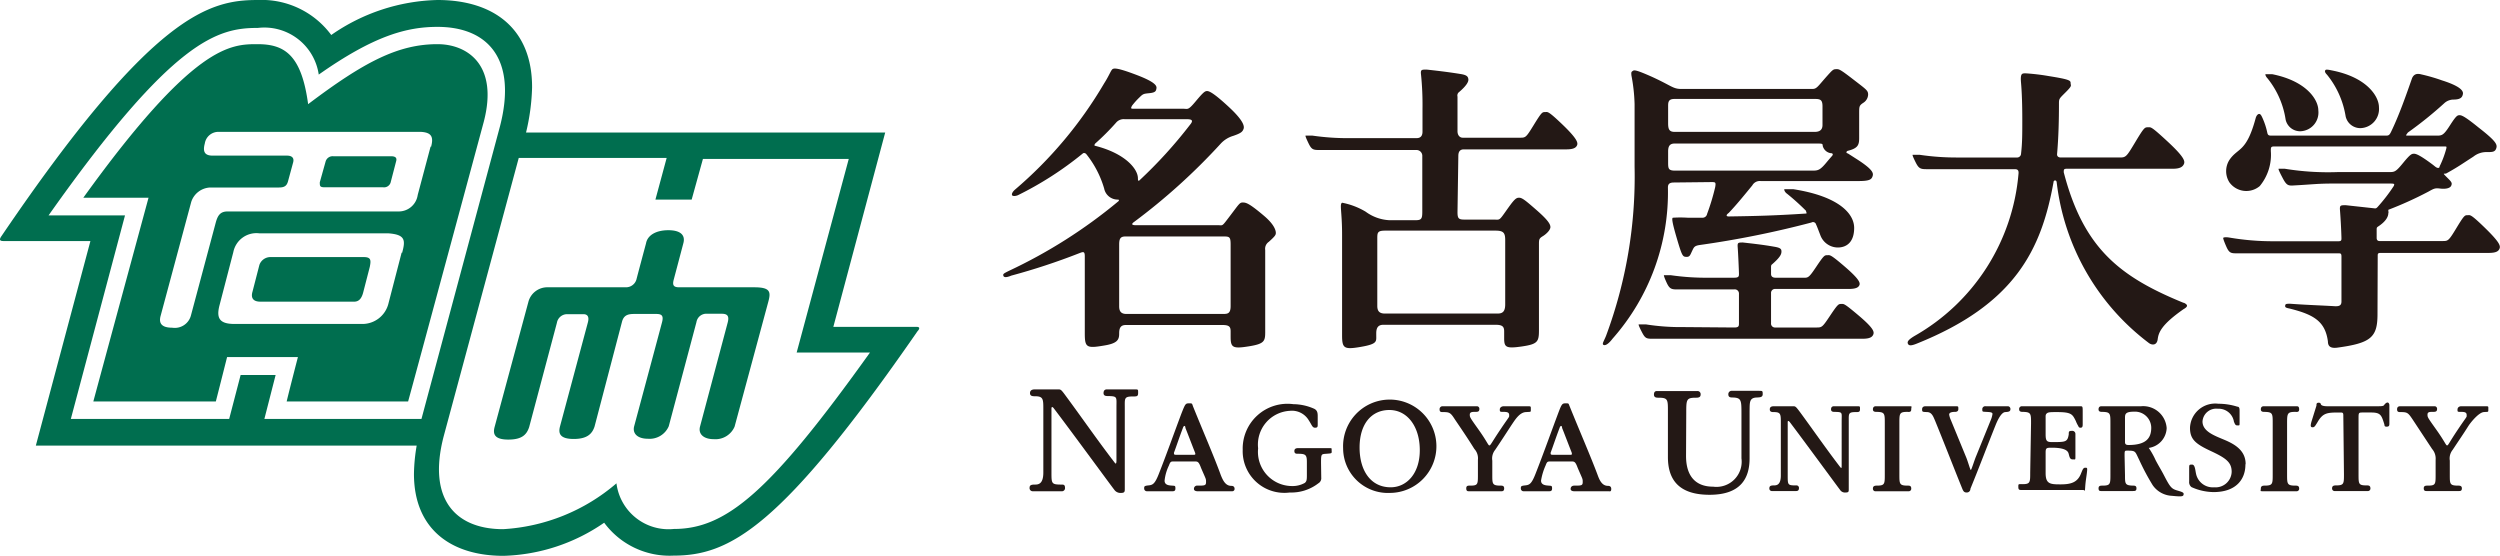 <svg xmlns="http://www.w3.org/2000/svg" viewBox="0 0 120 26.68"><defs><style>.cls-1{fill:#006e4f;}.cls-2{fill:#231815;}</style></defs><g id="レイヤー_2" data-name="レイヤー 2"><g id="レイヤー_1-2" data-name="レイヤー 1"><path class="cls-1" d="M44,15.69H40l2.49-9.33H25.25a10.22,10.22,0,0,0,.29-2.16C25.55,1.39,23.71,0,21,0A9.28,9.28,0,0,0,15.9,1.68,4.15,4.15,0,0,0,12.38,0C10.07,0,7.34.62.08,11.32c-.13.18-.1.25.08.25l4.18,0L1.72,21.39H20a8.61,8.61,0,0,0-.13,1.36c0,2.63,1.76,3.93,4.3,3.93A8.91,8.91,0,0,0,29,25.09a3.9,3.9,0,0,0,3.32,1.58c2.7,0,5.17-1.31,11.72-10.77C44.17,15.76,44.14,15.69,44,15.69ZM20.23,20.11H12.69L13.23,18H11.55L11,20.11H3.4L6,10.34H2.33c6-8.5,8.14-9,10.05-9A2.64,2.64,0,0,1,15.3,3.58C17.93,1.73,19.5,1.29,21,1.29c2.39,0,3.84,1.51,3,4.77Zm12.12,5.28a2.52,2.52,0,0,1-2.76-2.19,9.15,9.15,0,0,1-5.44,2.2c-2.27,0-3.65-1.42-2.85-4.47L24.9,7.58H32l-.54,2h1.74l.54-1.95h7l-2.5,9.29h3.52C37,23.58,34.87,25.39,32.35,25.39Z"/><path class="cls-1" d="M29.86,15.43c.09-.32.31-.36.59-.36H31.5c.26,0,.36.08.28.39s-1.34,5-1.34,5c-.09.34.15.6.66.6a1,1,0,0,0,1-.6l1.33-5a.48.48,0,0,1,.51-.4h.7c.28,0,.37.11.29.42l-1.33,5c-.09.35.17.6.66.6a1,1,0,0,0,1-.6l1.62-6c.13-.48.09-.69-.68-.69h-3.6c-.28,0-.33-.11-.26-.37s.46-1.74.46-1.74c.11-.39-.13-.63-.72-.63s-1,.24-1.07.63c0,0-.4,1.49-.46,1.73a.52.52,0,0,1-.51.38H26.3a.94.94,0,0,0-.94.71l-1.62,6c-.09.34,0,.6.66.6s.88-.24,1-.6l1.33-5a.5.5,0,0,1,.49-.42H28c.2,0,.29.12.22.39l-1.34,5c-.09.34,0,.6.66.6s.89-.26,1-.6Z"/><path class="cls-1" d="M18.77,7.5H16a.35.35,0,0,0-.37.25l-.28,1c0,.18,0,.24.24.24h2.8a.33.33,0,0,0,.37-.27l.26-1C19.05,7.59,19,7.5,18.77,7.5Zm-1.31,4.84H13a.56.56,0,0,0-.55.38L12.12,14c-.08.27,0,.48.38.48H17c.21,0,.35-.13.43-.43l.32-1.24C17.81,12.5,17.82,12.34,17.46,12.34ZM21,2.12c-1.88,0-3.51.84-6.21,2.88-.32-2.38-1.14-2.88-2.43-2.88S9.3,2.13,4,9.49l3.13,0S4.93,17.6,4.48,19.27h5.88c.16-.62.54-2.13.54-2.13h3.4s-.41,1.58-.54,2.13h5.83c.31-1.12,3.63-13.42,3.63-13.42C23.94,3.1,22.42,2.12,21,2.12Zm-1.72,10-.63,2.43a1.29,1.29,0,0,1-1.3,1H11.26c-.72,0-.89-.27-.72-.91l.66-2.54a1.13,1.13,0,0,1,1.25-.9h6.19C19.46,11.26,19.47,11.53,19.3,12.14Zm1.39-5.09-.62,2.33a.92.92,0,0,1-.92.79H10.92c-.35,0-.47.2-.56.52l-1.2,4.49a.8.8,0,0,1-.89.57c-.51,0-.66-.21-.56-.57L9.18,9.69A1,1,0,0,1,10.09,9h3.3c.26,0,.37-.08.43-.28l.25-.92c.07-.25-.1-.33-.29-.33H10.21c-.37,0-.49-.17-.38-.58a.66.66,0,0,1,.69-.56h9.69C20.72,6.36,20.82,6.58,20.69,7.05Z"/><path class="cls-2" d="M112.59,5.58a.72.72,0,0,0,.73.57.92.92,0,0,0,.87-1c0-.52-.57-1.44-2.26-1.77-.24-.05-.29-.05-.32,0s0,.12.09.21A4.24,4.24,0,0,1,112.59,5.58Zm-2.88.16a.71.71,0,0,0,.72.56.9.9,0,0,0,.85-1c0-.51-.56-1.41-2.22-1.74-.23,0-.28,0-.31,0s0,.11.09.2A4.14,4.14,0,0,1,109.71,5.74Zm-49.06,4.6c-.71-.6-.85-.62-1-.62s-.18.08-.6.63-.33.46-.59.46H54.52c-.21,0-.22-.06-.08-.16A29.43,29.43,0,0,0,58.59,6.9a1.33,1.33,0,0,1,.61-.38c.38-.13.44-.2.49-.33s0-.4-.7-1.05-.94-.77-1.05-.77-.2.08-.56.51-.36.34-.59.34H54.46c-.18,0-.2,0-.12-.15a3.51,3.51,0,0,1,.37-.41c.17-.17.21-.16.48-.19s.3-.1.32-.23-.07-.31-1-.66-1.07-.32-1.14-.23S53.2,3.69,53,4a19.94,19.94,0,0,1-4.29,5.11c-.14.13-.15.22-.13.26s.13.06.28,0a16.29,16.29,0,0,0,3.11-2c.08-.06.11,0,.15,0A4.78,4.78,0,0,1,53,9.05a.66.66,0,0,0,.66.53c.07,0,.06.06,0,.1A24.4,24.4,0,0,1,48.43,13c-.26.13-.29.15-.27.23s.12.11.38,0a31,31,0,0,0,3.25-1.07c.21-.08.28-.11.28.15V16c0,.67.08.73.9.59.65-.1.75-.27.75-.57V16c0-.24.06-.4.32-.4h4.64c.34,0,.39.1.39.31v.25c0,.53.1.59.9.46s.76-.28.76-.84V12a.4.4,0,0,1,.17-.39c.3-.27.34-.33.34-.43S61.19,10.79,60.65,10.34ZM52.57,7s-.08,0,0-.11a11.65,11.65,0,0,0,1-1,.48.48,0,0,1,.4-.17h2.9c.25,0,.48,0,.25.27a21.91,21.91,0,0,1-2.44,2.68s-.07,0-.06,0,0-.07,0-.1C54.63,8.11,54,7.36,52.57,7Zm6.5,7.69c0,.36-.14.38-.36.38H54.07c-.27,0-.35-.14-.35-.37V11.74c0-.3.07-.39.31-.39h4.65c.33,0,.39,0,.39.39Zm55.06-2.4c0-.1,0-.15.14-.15h5.19c.35,0,.47-.08.52-.21s0-.31-.71-1-.7-.6-.83-.6-.16,0-.54.63-.4.61-.68.61h-3c-.1,0-.14-.06-.14-.15v-.39c0-.08,0-.11.06-.15.45-.29.5-.54.5-.65a.12.12,0,0,0,0-.09s0-.05,0-.07a17.72,17.72,0,0,0,1.92-.87c.27-.15.32-.18.56-.15s.48,0,.54-.14,0-.19-.23-.42-.09-.12,0-.17c.56-.31.73-.44,1.29-.8a1,1,0,0,1,.65-.22c.26,0,.39,0,.45-.18s0-.34-.85-1c-.58-.47-.79-.59-.9-.59s-.16,0-.48.5-.39.48-.68.48h-1.33c-.12,0-.11,0,0-.15a18.66,18.66,0,0,0,1.75-1.41.66.66,0,0,1,.42-.17c.35,0,.44-.1.47-.27s-.18-.39-1-.65a8.65,8.65,0,0,0-1-.29c-.22-.06-.36,0-.44.18-.28.8-.61,1.75-1,2.56-.08.17-.12.2-.25.2h-5.47c-.14,0-.2,0-.23-.14a3.36,3.36,0,0,0-.21-.66c-.07-.16-.11-.24-.18-.24s-.14.09-.17.21c-.45,1.66-.85,1.39-1.26,2a1,1,0,0,0,0,1.07,1,1,0,0,0,1.46.18A2.36,2.36,0,0,0,109,7.25c0-.18,0-.22.17-.22h8.14c.14,0,.13,0,.11.11a4.62,4.62,0,0,1-.32.85c0,.09-.1.1-.22,0l-.1-.08c-.56-.42-.79-.53-.9-.53s-.17,0-.53.44-.41.44-.69.44h-2.45a12.84,12.84,0,0,1-2.54-.16c-.23,0-.26,0-.29,0s0,.09.19.45.27.37.56.35c.92-.05,1.11-.09,1.89-.09h2.6c.32,0,.33,0,.28.12a8.23,8.23,0,0,1-.77,1c-.06.07-.1.08-.16.07l-1.37-.15c-.26,0-.3,0-.28.25s.06.89.07,1.33c0,.09,0,.15-.14.15h-3.13a12.3,12.3,0,0,1-2.07-.17c-.28-.05-.31,0-.33,0s0,.1.14.42.23.33.51.33l1.53,0h3.35c.09,0,.14,0,.14.15v2.16c0,.18-.09.23-.28.23-.88-.05-1.35-.06-2.18-.12-.16,0-.23,0-.24.08s0,.11.21.15c1.16.29,1.71.61,1.84,1.58,0,.26.16.33.43.3,1.63-.22,1.95-.49,1.95-1.61Zm-9.31,2.25c-3.06-1.25-4.81-2.61-5.76-6.27,0-.13,0-.17.15-.17h5.08c.35,0,.48-.09.54-.23s0-.35-.8-1.09-.78-.67-.93-.67-.18,0-.6.7-.45.75-.74.75H98.92c-.12,0-.19-.06-.18-.17.07-.79.09-1.63.09-2.39,0-.27,0-.25.33-.58s.23-.3.23-.43-.06-.18-1.06-.34a10.11,10.11,0,0,0-1.1-.13c-.18,0-.26,0-.22.46s.06,1.06.06,1.77,0,1.11-.06,1.63a.19.19,0,0,1-.21.18H94a12,12,0,0,1-1.86-.13c-.27,0-.31,0-.33,0s0,.08.14.36.22.33.5.33h4.26c.14,0,.19.06.18.2a9.93,9.93,0,0,1-5,7.81c-.26.16-.36.26-.31.37s.18.09.41,0c4.75-1.9,6-4.54,6.58-7.76,0-.09.13-.12.15,0a11.3,11.3,0,0,0,4.42,7.72c.14.11.39.14.43-.18s.18-.7,1.24-1.44C105.06,14.7,105,14.62,104.82,14.53ZM82.14,8.74c.2,0,.23,0,.19.24a10.73,10.73,0,0,1-.39,1.29.22.22,0,0,1-.24.18H81a5.59,5.59,0,0,0-.69,0c-.07,0-.07.15.18,1s.28.87.45.88.19-.09.28-.28.11-.25.37-.29a46.09,46.09,0,0,0,5.36-1.08.15.15,0,0,1,.22.09c.07.15.12.3.2.5a.9.9,0,0,0,.84.61c.45,0,.79-.28.79-.94s-.69-1.51-2.93-1.86c-.31,0-.37,0-.41,0s0,.14.12.22a11.28,11.28,0,0,1,.91.82c0,.07.06.12,0,.13-1.51.1-2.4.12-3.71.14-.12,0-.15-.06,0-.17.4-.42.8-.92,1.13-1.32a.41.41,0,0,1,.4-.21h4.71c.52,0,.61-.08.66-.22s.06-.3-.69-.79l-.5-.32c-.08,0-.08-.09,0-.12.48-.12.55-.27.55-.61V5.45c0-.34,0-.38.19-.51a.49.49,0,0,0,.24-.39c0-.21-.07-.24-.73-.75s-.67-.48-.81-.48-.18.05-.46.36c-.44.5-.47.59-.69.59H80.71c-.41,0-.45-.14-1.41-.58-.72-.32-.85-.34-.92-.29s-.09.05-.07.23A8.34,8.34,0,0,1,78.46,5V8a21.91,21.91,0,0,1-1.37,8.12c-.1.25-.2.38-.13.43s.22,0,.44-.29A10.6,10.6,0,0,0,80.06,9c0-.17.08-.24.29-.24Zm-1.73-.55c-.32,0-.34-.09-.34-.38V7.27c0-.24.07-.38.31-.38H87.2c.26,0,.29,0,.29.11a.47.47,0,0,0,.37.35c.13,0,.13.07.09.12s-.08.09-.24.28c-.35.43-.44.44-.73.44Zm-.34-3.08c0-.19,0-.36.3-.36h6.77c.26,0,.34.07.34.36V6c0,.21-.11.33-.37.33H80.38c-.25,0-.31-.12-.31-.41ZM80.8,15.7A10.67,10.67,0,0,1,79,15.57c-.28,0-.32,0-.34,0s0,.08.15.37.21.32.49.32H89.4c.35,0,.47-.08.52-.21s0-.31-.71-.91-.7-.55-.83-.55-.16,0-.54.57-.39.56-.68.56H85.22a.19.19,0,0,1-.21-.21V14.07a.19.19,0,0,1,.21-.2h3.51c.35,0,.47-.07.52-.18s0-.29-.71-.9-.7-.54-.83-.54-.16,0-.54.57-.39.51-.68.51H85.22c-.13,0-.21-.06-.21-.18v-.3c0-.09,0-.13.06-.17.4-.35.44-.49.44-.61s-.05-.18-.36-.23c-.57-.1-1.06-.15-1.49-.2-.23,0-.27,0-.25.24s.06,1.15.06,1.26,0,.19-.22.19h-1.2a11.82,11.82,0,0,1-1.85-.12c-.28,0-.32,0-.33,0s0,.08.13.36.22.33.51.32h2.74a.2.2,0,0,1,.22.19v1.43c0,.13,0,.21-.22.21ZM70,7.48c0-.22.1-.31.26-.31h4.92c.35,0,.47-.08.52-.2s0-.32-.71-1-.7-.59-.83-.59-.16,0-.54.62-.39.61-.68.61H70.21c-.15,0-.25-.13-.25-.31V4.64A.22.22,0,0,1,70,4.45c.43-.36.5-.55.48-.66s-.06-.19-.39-.24c-.62-.1-1.15-.16-1.61-.21-.25,0-.3,0-.27.25a14.28,14.28,0,0,1,.07,1.63v1.1c0,.21-.1.31-.28.31H64.88A11.82,11.82,0,0,1,63,6.51c-.28,0-.31,0-.33,0s0,.08.14.37.22.32.5.32H68a.28.28,0,0,1,.27.3v2.67c0,.34-.05.4-.33.4H66.69a2.09,2.09,0,0,1-1.14-.41,3.49,3.49,0,0,0-1.13-.43c-.13.08,0,.4,0,1.54v4.82c0,.63.09.7.9.56s.74-.26.74-.57V16c0-.24.07-.41.34-.41H71.8c.34,0,.4.11.4.32v.33c0,.43.09.5.85.39s.82-.23.82-.78v-4.1c0-.25,0-.3.18-.41s.37-.3.37-.44-.12-.34-.67-.82-.69-.59-.84-.59-.25.11-.61.62-.3.43-.62.43H70.29c-.28,0-.33-.06-.33-.36Zm1.78,3.59c.38,0,.47.1.47.45v3.09c0,.36-.14.44-.36.44H66.47c-.28,0-.36-.14-.36-.37V11.47c0-.3,0-.4.38-.4Z"/><path class="cls-2" d="M80.93,21.89c0,.92.42,1.47,1.3,1.47A1.21,1.21,0,0,0,83.59,22V19.87c0-.65,0-.78-.42-.79-.09,0-.21,0-.21-.15a.16.16,0,0,1,.18-.17c.19,0,.43,0,.67,0s.45,0,.62,0,.18,0,.18.16-.15.15-.26.16c-.4,0-.36.25-.37.65V22c0,.93-.4,1.75-1.92,1.75s-2-.77-2-1.81v-2.2c0-.56,0-.65-.45-.65-.09,0-.22,0-.22-.15s.08-.17.15-.17c.27,0,.57,0,.93,0s.7,0,1,0a.15.15,0,0,1,.16.17c0,.15-.14.15-.23.15-.46,0-.46.09-.46.75Z"/><path class="cls-2" d="M97.49,20.32c0-.46,0-.54-.38-.55-.08,0-.19,0-.19-.12a.13.13,0,0,1,.14-.15l1.09,0,1.69,0c.13,0,.13,0,.13.29v.56c0,.09,0,.18-.1.18s-.09-.05-.13-.11a1.39,1.39,0,0,1-.1-.21c-.16-.32-.2-.43-.9-.43-.3,0-.42,0-.49.06s-.06.11-.06.25v.76c0,.32.06.37.31.37.65,0,.74,0,.8-.37,0-.14,0-.17.18-.17a.15.15,0,0,1,.14.16c0,.16,0,.33,0,.5s0,.37,0,.56,0,.15-.14.15-.15-.16-.19-.29-.2-.27-.8-.27c-.24,0-.3,0-.3.22v1c0,.52.22.54.71.54s.83-.08,1-.55c.06-.14.09-.25.19-.25s.11,0,.08.25-.06.38-.08.67,0,.15-.1.15h-2.1l-.83,0c-.13,0-.18,0-.18-.15s0-.13.19-.13c.38,0,.38-.08.38-.56Z"/><path class="cls-2" d="M109.78,22.77c0,.46,0,.54.4.54.08,0,.18,0,.18.14a.12.12,0,0,1-.13.13c-.2,0-.39,0-.76,0s-.6,0-.81,0-.14,0-.14-.13.1-.14.18-.14c.39,0,.39-.08.39-.54V20.32c0-.47,0-.54-.39-.55-.07,0-.18,0-.18-.12s.07-.15.14-.15.47,0,.79,0,.57,0,.78,0c.06,0,.13,0,.13.15s-.12.12-.19.12c-.38,0-.39.08-.39.55Z"/><path class="cls-2" d="M91.17,22.77c0,.46,0,.54.4.54.08,0,.17,0,.17.14a.12.12,0,0,1-.13.13c-.2,0-.4,0-.76,0s-.6,0-.81,0a.12.12,0,0,1-.14-.13c0-.13.1-.14.19-.14.38,0,.38-.08.38-.54V20.32c0-.47,0-.54-.38-.55-.08,0-.19,0-.19-.12s.07-.15.14-.15.48,0,.79,0,.57,0,.78,0,.13,0,.13.15-.12.12-.19.12c-.38,0-.38.08-.38.55Z"/><path class="cls-2" d="M85.48,20.3c0-.41,0-.52-.33-.52-.09,0-.2,0-.2-.13s.1-.15.2-.15l.53,0,.38,0c.12,0,.13,0,.34.28.61.83,1.29,1.81,1.93,2.64.06.07.07.06.07-.08V20.22c0-.43.06-.44-.33-.45-.07,0-.18,0-.18-.12s.07-.15.14-.15.35,0,.56,0,.38,0,.54,0,.15,0,.15.14-.06.14-.21.14c-.36,0-.33.08-.33.46v3.24c0,.11,0,.16-.15.16a.28.28,0,0,1-.27-.13c-.11-.14-1.67-2.27-2.41-3.25-.07-.08-.1-.06-.1,0v2.56c0,.46,0,.48.4.48a.12.12,0,0,1,.14.13c0,.12-.07.14-.14.14s-.39,0-.61,0-.38,0-.54,0a.12.12,0,0,1-.13-.14c0-.1.07-.13.2-.13s.35,0,.35-.48Z"/><path class="cls-2" d="M102,22.81c0,.41,0,.49.38.5.08,0,.17,0,.17.13s-.07.13-.2.13l-.7,0-.79,0c-.06,0-.13,0-.13-.13s.1-.13.19-.13c.38,0,.38-.08.38-.54V20.32c0-.47,0-.54-.38-.55-.08,0-.19,0-.19-.12s.07-.15.14-.15.4,0,.7,0,.77,0,1.2,0A1.13,1.13,0,0,1,104,20.55a1,1,0,0,1-.86.95,3.73,3.73,0,0,1,.33.59c.17.32.26.45.43.78.28.54.35.6.63.68s.3.11.28.2-.14.09-.55.05a1.19,1.19,0,0,1-.93-.51,11,11,0,0,1-.65-1.22c-.2-.4-.15-.44-.56-.44-.14,0-.14,0-.14.26Zm0-1.59c0,.11.06.14.17.14.82,0,1.09-.31,1.09-.83a.78.78,0,0,0-.82-.77c-.43,0-.44.12-.44.31Z"/><path class="cls-2" d="M107.78,22.3c0,.7-.44,1.32-1.53,1.32a2.63,2.63,0,0,1-1.06-.24.3.3,0,0,1-.11-.27c0-.18,0-.44,0-.62s0-.19.14-.19.15.26.19.44a.82.82,0,0,0,.87.65.77.77,0,0,0,.84-.74c0-.46-.27-.66-1-1s-1-.56-1-1.11a1.21,1.21,0,0,1,1.36-1.16,3,3,0,0,1,.91.14c.11,0,.11.11.11.22s0,.38,0,.54,0,.14-.11.14-.12-.1-.16-.17a.74.74,0,0,0-.77-.63.66.66,0,0,0-.74.61c0,.49.6.69,1.07.89s1,.5,1,1.15Z"/><path class="cls-2" d="M112.48,20c0-.17,0-.2-.14-.2-.64,0-.84,0-1.12.5-.07.1-.11.21-.21.21s-.12-.05-.06-.27l.24-.77c0-.08,0-.14.11-.14a.1.1,0,0,1,.1.06c0,.05.07.11.31.11h2.34c.26,0,.35,0,.39-.06s.11-.12.16-.12.09.06.09.13,0,.61,0,.87c0,.09,0,.16-.13.16s-.09-.06-.12-.14c-.13-.42-.18-.54-.63-.54h-.38c-.22,0-.22,0-.22.3v2.66c0,.48,0,.54.4.54.07,0,.17,0,.17.14a.12.12,0,0,1-.13.13c-.21,0-.43,0-.78,0s-.59,0-.8,0a.12.12,0,0,1-.13-.13c0-.13.1-.14.19-.14.38,0,.38-.08.38-.54Z"/><path class="cls-2" d="M94,19.64c0,.1-.08.13-.15.13s-.29,0-.29.13a1,1,0,0,0,.08.26l.74,1.8c.09.22.19.6.22.6s.17-.47.26-.68l.69-1.7a1.21,1.21,0,0,0,.09-.31c0-.09-.14-.09-.31-.1s-.18,0-.18-.12a.14.14,0,0,1,.16-.15c.16,0,.36,0,.55,0s.37,0,.53,0a.13.13,0,0,1,.11.14c0,.12-.1.13-.25.14s-.31.25-.46.62c-.4,1-.8,2.06-1.21,3.06,0,.09-.06.18-.18.18s-.16-.06-.21-.18c-.43-1.06-.87-2.2-1.3-3.25-.09-.21-.16-.42-.38-.43s-.25,0-.25-.13.1-.15.16-.15.52,0,.77,0,.53,0,.67,0,.14,0,.14.13Z"/><path class="cls-2" d="M116.91,22.07a.7.7,0,0,0-.17-.52l-.93-1.41c-.22-.33-.26-.36-.58-.36-.09,0-.17,0-.17-.13s.08-.15.16-.15.35,0,.7,0,.67,0,.93,0a.12.12,0,0,1,.13.13c0,.14-.09.14-.22.14s-.24,0-.24.13,0,.13.42.72.46.76.52.76.08-.11.53-.78.41-.55.41-.68-.1-.15-.27-.15-.17,0-.17-.11.09-.16.18-.16.36,0,.58,0,.4,0,.57,0,.15,0,.15.15,0,.11-.22.13-.56.41-.72.64c-.25.4-.5.76-.77,1.17a.66.66,0,0,0-.14.52v.69c0,.43,0,.51.4.51.07,0,.18,0,.18.13s-.08.13-.14.13l-.77,0-.78,0c-.06,0-.14,0-.14-.13s.1-.13.19-.13c.37,0,.38-.06.38-.5Z"/><path class="cls-2" d="M50.08,19.65c0-.49,0-.63-.4-.63-.1,0-.24,0-.24-.15s.12-.18.24-.18l.64,0,.46,0c.14,0,.15,0,.39.33.74,1,1.55,2.17,2.33,3.18.06.09.09.06.09-.1V19.56c0-.51.06-.54-.41-.55-.08,0-.21,0-.21-.14s.08-.18.16-.18.43,0,.68,0,.45,0,.64,0,.18,0,.18.17-.06.17-.25.17c-.43,0-.39.09-.39.55v3.88c0,.13,0,.2-.18.2a.36.36,0,0,1-.33-.16c-.13-.16-2-2.72-2.89-3.89-.08-.11-.12-.08-.12,0v3.06c0,.55,0,.59.49.59.08,0,.16,0,.16.15a.15.15,0,0,1-.17.17c-.2,0-.46,0-.73,0s-.45,0-.64,0a.15.15,0,0,1-.16-.17c0-.12.08-.15.24-.15s.42,0,.42-.58Z"/><path class="cls-2" d="M74.43,22.15c-.14,0-.17,0-.24.19a2.89,2.89,0,0,0-.22.73c0,.22.24.23.37.24s.16,0,.16.14-.1.13-.17.13l-.54,0-.65,0a.13.13,0,0,1-.14-.13c0-.1,0-.13.2-.15s.31-.05.51-.57c.37-.94.71-1.9,1.07-2.86.18-.48.2-.51.37-.51s.13,0,.2.16c.48,1.19,1,2.38,1.34,3.29.08.22.2.5.47.51.06,0,.18,0,.18.15s-.08.11-.13.11c-.25,0-.57,0-.89,0l-.77,0s-.16,0-.16-.11.08-.16.17-.16c.34,0,.41,0,.41-.17s0-.12-.24-.68c-.11-.3-.16-.31-.3-.31Zm.94-.32c.07,0,.1,0,.07-.11-.17-.43-.3-.78-.46-1.18,0-.12-.08-.13-.12,0-.18.47-.33.93-.43,1.19,0,.08,0,.1.11.1Z"/><path class="cls-2" d="M56.35,22.15c-.14,0-.17,0-.24.19a2.2,2.2,0,0,0-.21.73c0,.22.22.23.36.24s.16,0,.16.14-.1.13-.17.13l-.54,0-.65,0a.13.13,0,0,1-.14-.13c0-.1,0-.13.2-.15s.31-.05.51-.57c.37-.94.71-1.9,1.07-2.86.19-.48.2-.51.37-.51s.14,0,.2.16c.48,1.19,1,2.38,1.33,3.29.09.22.21.5.48.51.06,0,.18,0,.18.15a.11.11,0,0,1-.12.11c-.26,0-.58,0-.9,0l-.77,0s-.16,0-.16-.11a.15.15,0,0,1,.17-.16c.34,0,.41,0,.41-.17s0-.12-.24-.68c-.11-.3-.16-.31-.3-.31Zm.94-.32c.07,0,.11,0,.07-.11-.17-.43-.3-.78-.46-1.18,0-.12-.08-.13-.12,0-.18.47-.33.93-.43,1.19,0,.08,0,.1.11.1Z"/><path class="cls-2" d="M63.42,22.93a.28.28,0,0,1-.14.27,2.12,2.12,0,0,1-1.37.44,2,2,0,0,1-2.26-2.05,2.15,2.15,0,0,1,2.43-2.19,2.53,2.53,0,0,1,1,.22c.18.09.17.25.17.42s0,.2,0,.32,0,.17-.13.17-.15-.13-.29-.34a.94.94,0,0,0-.92-.47,1.62,1.62,0,0,0-1.52,1.8A1.64,1.64,0,0,0,62,23.33a1.2,1.2,0,0,0,.63-.15c.08-.07.1-.12.1-.36v-.64c0-.35-.06-.4-.43-.4-.08,0-.17,0-.17-.13s.11-.14.19-.14.41,0,.72,0,.54,0,.73,0,.14,0,.15.13,0,.12-.25.14-.26,0-.26.44Z"/><path class="cls-2" d="M64.47,21.52a2.24,2.24,0,1,1,2.25,2.14,2.15,2.15,0,0,1-2.25-2.13Zm3.68.09c0-1.14-.6-1.93-1.46-1.93s-1.43.67-1.43,1.8.55,1.91,1.49,1.91c.77,0,1.4-.66,1.4-1.78Z"/><path class="cls-2" d="M70.94,22.07a.66.66,0,0,0-.17-.52c-.27-.43-.44-.69-.93-1.41-.21-.33-.26-.36-.57-.36-.1,0-.17,0-.17-.13a.14.14,0,0,1,.15-.15c.19,0,.35,0,.71,0s.67,0,.92,0a.12.12,0,0,1,.13.13c0,.14-.09.14-.21.14s-.25,0-.25.13,0,.13.42.72.46.76.52.76.09-.11.54-.78.41-.55.41-.68-.11-.15-.27-.15-.18,0-.18-.11.1-.16.19-.16.36,0,.57,0,.4,0,.57,0,.16,0,.16.15,0,.11-.22.13c-.33,0-.56.41-.72.64-.26.4-.5.77-.77,1.17a.66.66,0,0,0-.14.52v.69c0,.43,0,.51.4.51.07,0,.17,0,.17.13s-.07.14-.13.14c-.22,0-.56,0-.77,0s-.57,0-.79,0c-.06,0-.13,0-.13-.14s.1-.13.19-.13c.36,0,.37-.06.37-.49Z"/></g></g></svg>